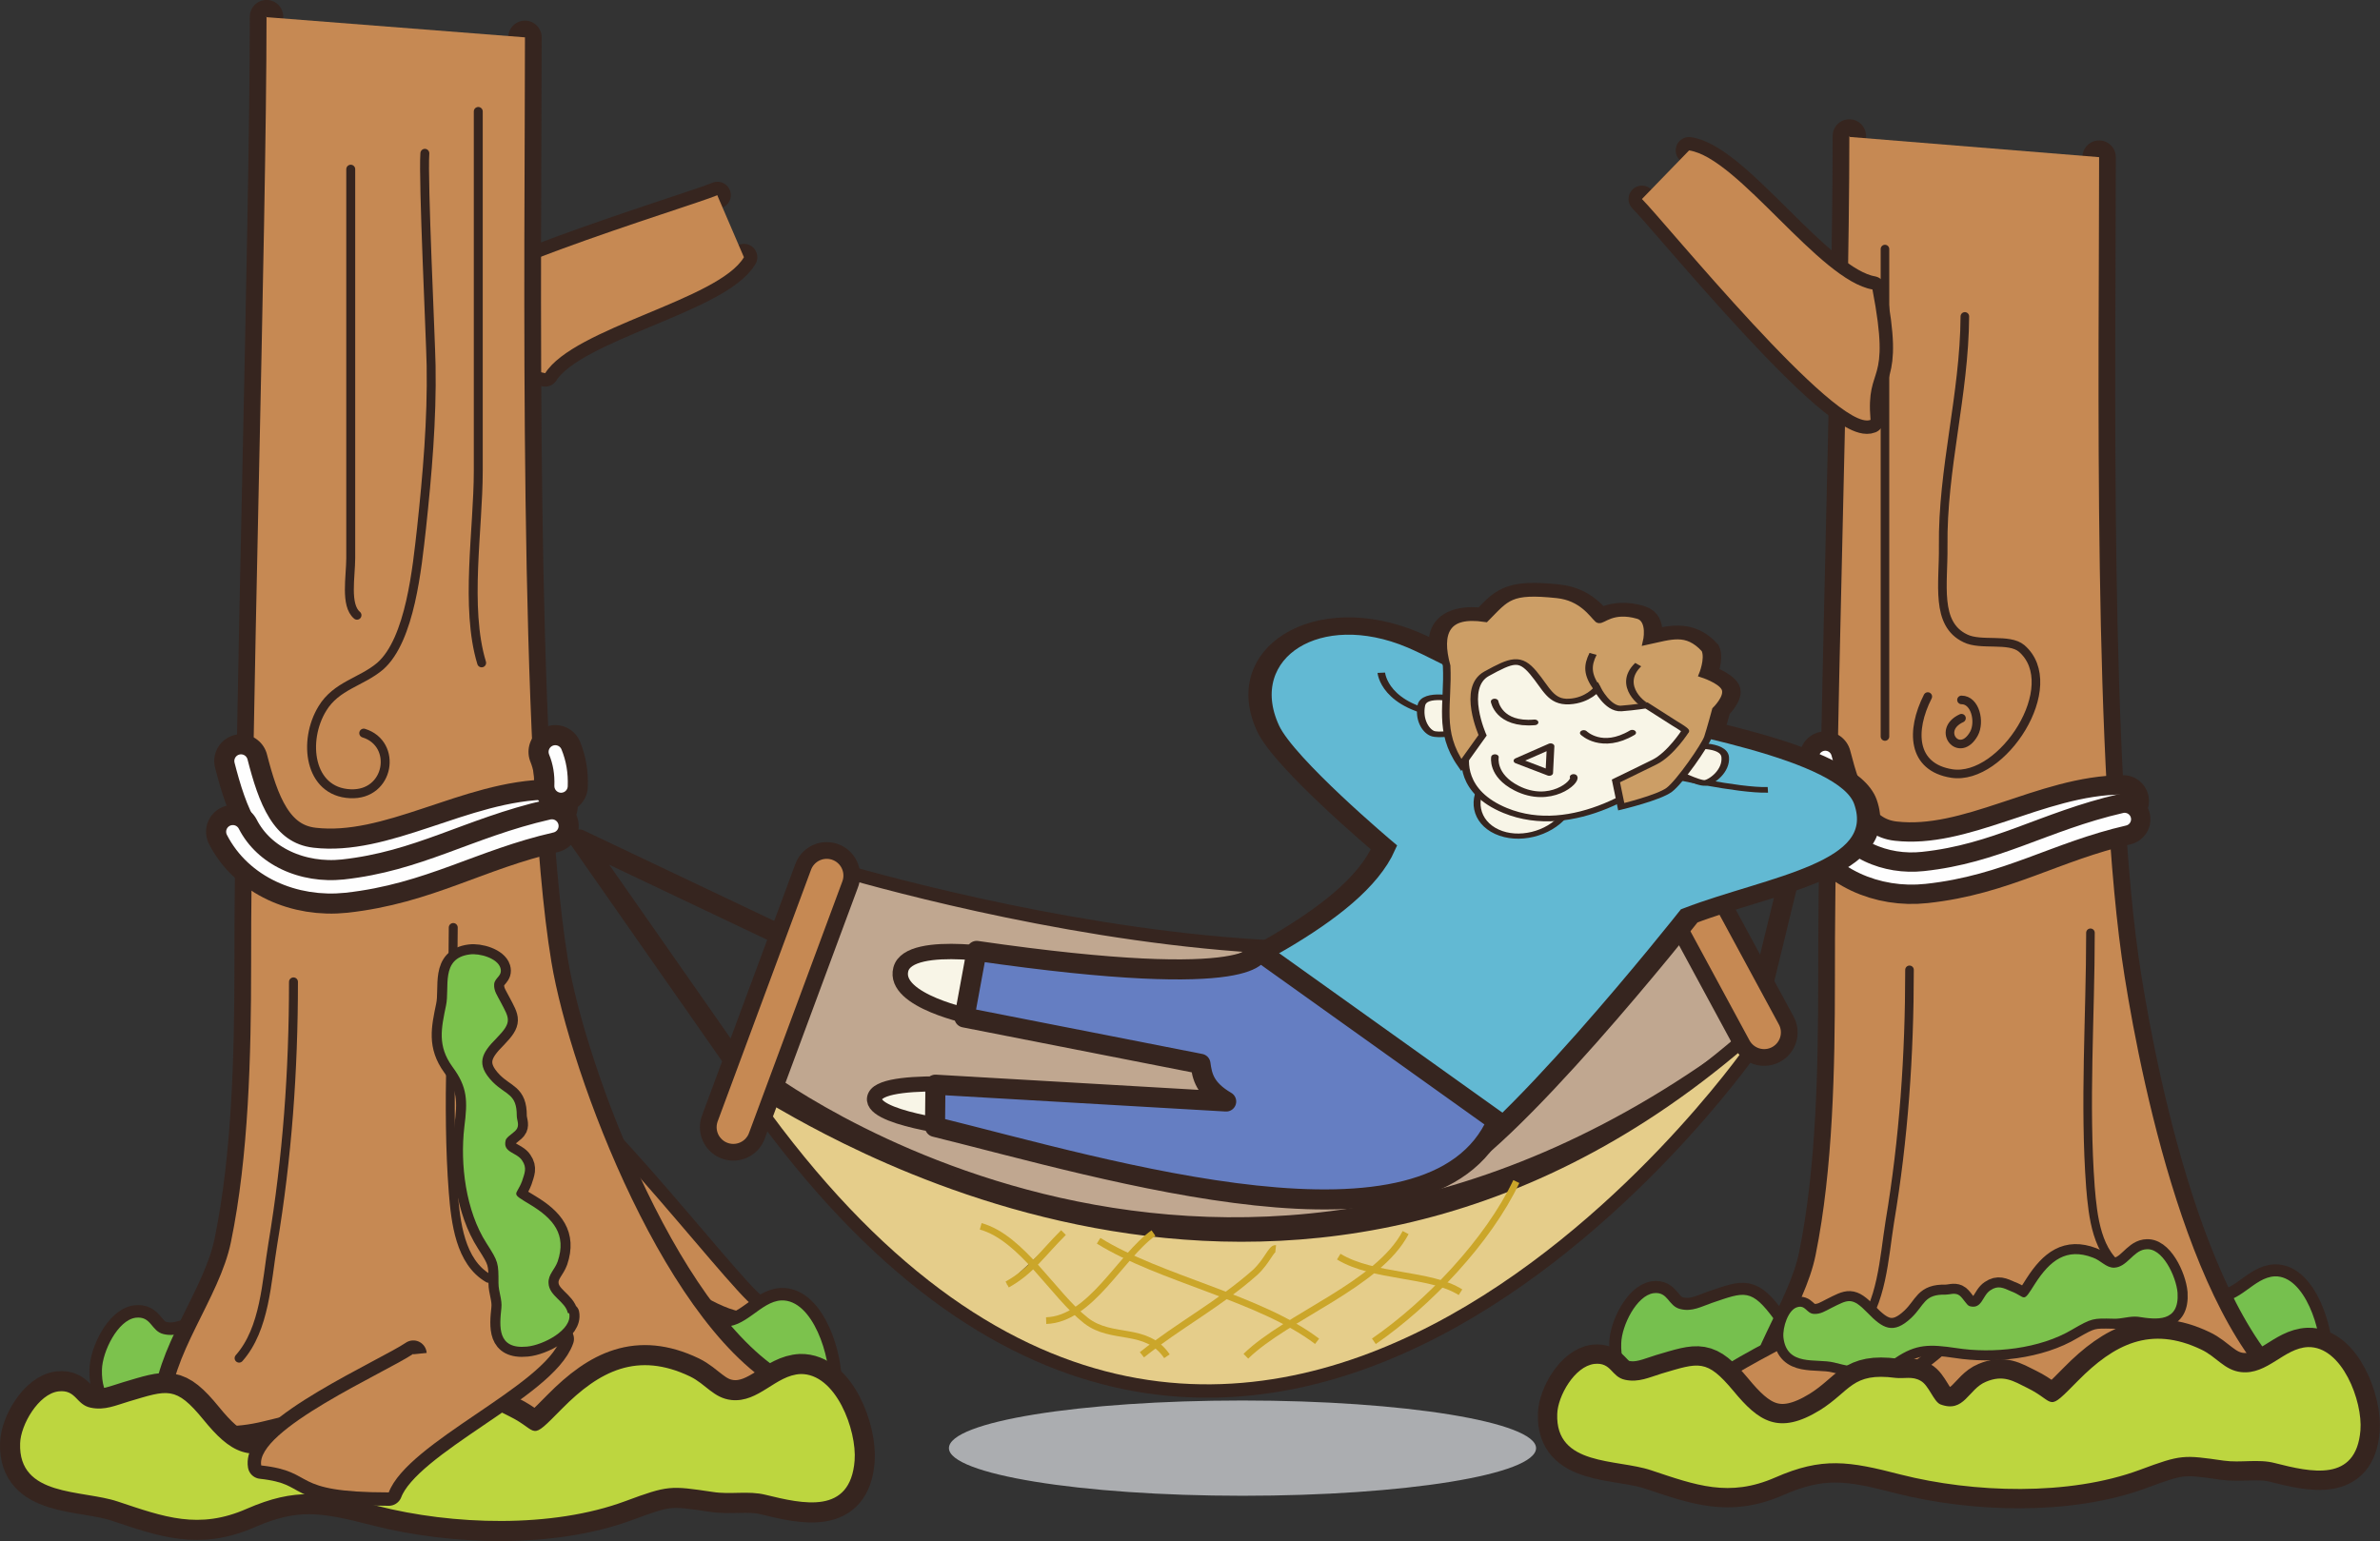 <?xml version="1.0" encoding="UTF-8" standalone="no"?>
<svg
   xmlns:dc="http://purl.org/dc/elements/1.1/"
   xmlns:cc="http://creativecommons.org/ns#"
   xmlns:rdf="http://www.w3.org/1999/02/22-rdf-syntax-ns#"
   xmlns:svg="http://www.w3.org/2000/svg"
   xmlns="http://www.w3.org/2000/svg"
   xmlns:sodipodi="http://sodipodi.sourceforge.net/DTD/sodipodi-0.dtd"
   xmlns:inkscape="http://www.inkscape.org/namespaces/inkscape"
   version="1.1"
   x="0"
   y="0"
   width="356.064"
   height="230.636"
   viewBox="0, 0, 356.064, 230.636"
   id="svg15167"
   inkscape:version="0.91 r13725"
   sodipodi:docname="hammock-withguyinit.svg">
  <rect x="0" y="0" width="356.064" height="230.636" fill="#333333" stroke="none"/>
  <defs
     id="defs15265">
    <clipPath
       id="clipPath4318-5"
       clipPathUnits="userSpaceOnUse">
      <circle
         r="462"
         cy="1426"
         cx="810"
         id="circle4320-3"
         style="fill:#ffffff;fill-opacity:1;stroke:#000000;stroke-width:8;stroke-linecap:butt;stroke-linejoin:miter;stroke-miterlimit:4;stroke-dasharray:none;stroke-dashoffset:0;stroke-opacity:1" />
    </clipPath>
    <clipPath
       id="clipPath4531-2"
       clipPathUnits="userSpaceOnUse">
      <circle
         style="opacity:1;fill:#ffffff;fill-opacity:1;stroke:#000000;stroke-width:8;stroke-linecap:butt;stroke-linejoin:miter;stroke-miterlimit:4;stroke-dasharray:none;stroke-dashoffset:0;stroke-opacity:1"
         id="circle4533-9"
         cx="2928.07"
         cy="1339.759"
         r="462" />
    </clipPath>
    <clipPath
       id="clipPath4482-5"
       clipPathUnits="userSpaceOnUse">
      <circle
         style="opacity:1;fill:#ffffff;fill-opacity:1;stroke:#000000;stroke-width:8;stroke-linecap:butt;stroke-linejoin:miter;stroke-miterlimit:4;stroke-dasharray:none;stroke-dashoffset:0;stroke-opacity:1"
         id="circle4484-6"
         cx="1901.935"
         cy="998.58"
         r="462" />
    </clipPath>
    <clipPath
       clipPathUnits="userSpaceOnUse"
       id="clipPath4318-5-4">
      <circle
         style="fill:#ffffff;fill-opacity:1;stroke:#000000;stroke-width:8;stroke-linecap:butt;stroke-linejoin:miter;stroke-miterlimit:4;stroke-dasharray:none;stroke-dashoffset:0;stroke-opacity:1"
         id="circle4320-3-7"
         cx="810"
         cy="1426"
         r="462" />
    </clipPath>
    <clipPath
       clipPathUnits="userSpaceOnUse"
       id="clipPath4531-2-5">
      <circle
         r="462"
         cy="1339.759"
         cx="2928.07"
         id="circle4533-9-7"
         style="opacity:1;fill:#ffffff;fill-opacity:1;stroke:#000000;stroke-width:8;stroke-linecap:butt;stroke-linejoin:miter;stroke-miterlimit:4;stroke-dasharray:none;stroke-dashoffset:0;stroke-opacity:1" />
    </clipPath>
    <clipPath
       clipPathUnits="userSpaceOnUse"
       id="clipPath4482-5-3">
      <circle
         r="462"
         cy="998.58"
         cx="1901.935"
         id="circle4484-6-2"
         style="opacity:1;fill:#ffffff;fill-opacity:1;stroke:#000000;stroke-width:8;stroke-linecap:butt;stroke-linejoin:miter;stroke-miterlimit:4;stroke-dasharray:none;stroke-dashoffset:0;stroke-opacity:1" />
    </clipPath>
    <clipPath
       clipPathUnits="userSpaceOnUse"
       id="clipPath4318-5-3">
      <circle
         style="fill:#ffffff;fill-opacity:1;stroke:#000000;stroke-width:8;stroke-linecap:butt;stroke-linejoin:miter;stroke-miterlimit:4;stroke-dasharray:none;stroke-dashoffset:0;stroke-opacity:1"
         id="circle4320-3-6"
         cx="810"
         cy="1426"
         r="462" />
    </clipPath>
    <clipPath
       clipPathUnits="userSpaceOnUse"
       id="clipPath4531-2-6">
      <circle
         r="462"
         cy="1339.759"
         cx="2928.07"
         id="circle4533-9-73"
         style="opacity:1;fill:#ffffff;fill-opacity:1;stroke:#000000;stroke-width:8;stroke-linecap:butt;stroke-linejoin:miter;stroke-miterlimit:4;stroke-dasharray:none;stroke-dashoffset:0;stroke-opacity:1" />
    </clipPath>
    <clipPath
       clipPathUnits="userSpaceOnUse"
       id="clipPath4482-5-0">
      <circle
         r="462"
         cy="998.58"
         cx="1901.935"
         id="circle4484-6-9"
         style="opacity:1;fill:#ffffff;fill-opacity:1;stroke:#000000;stroke-width:8;stroke-linecap:butt;stroke-linejoin:miter;stroke-miterlimit:4;stroke-dasharray:none;stroke-dashoffset:0;stroke-opacity:1" />
    </clipPath>
  </defs>
  <sodipodi:namedview
     pagecolor="#ffffff"
     bordercolor="#666666"
     borderopacity="1"
     objecttolerance="10"
     gridtolerance="10"
     guidetolerance="10"
     inkscape:pageopacity="0"
     inkscape:pageshadow="2"
     inkscape:window-width="1916"
     inkscape:window-height="1035"
     id="namedview15263"
     showgrid="false"
     inkscape:zoom="0.76757851"
     inkscape:cx="290.54733"
     inkscape:cy="108.74532"
     inkscape:window-x="4"
     inkscape:window-y="1"
     inkscape:window-maximized="1"
     inkscape:current-layer="g16978" />
  <g
     id="g16844"
     transform="matrix(0.546,0,0,0.407,405.328,119.357)">
    <g
       transform="translate(-688.638,-348.327)"
       id="layer1">
      <g
         id="g4371"
         transform="matrix(0.258,0,0,0.258,-130.184,130.645)"
         clip-path="url(#clipPath4482-5-0)">
        <g
           transform="translate(32.41,-32.41)"
           id="g16006" />
      </g>
    </g>
  </g>
  <g
     id="g16978">
    <g
       id="g17089">
      <g
         id="ƒŒƒCƒ_x201e__x0081__x005b__x0020_1">
        <g
           id="_156391000">
          <path
             d="M107.336,29.204 C102.872,31.076 63.777,42.668 63.633,48.068 C71.769,50.732 66.657,52.748 81.561,55.844 C85.881,49.004 107.48,44.9 111.296,38.492"
             fill-opacity="0"
             stroke="#36251F"
             stroke-width="4.007"
             stroke-linecap="round"
             stroke-linejoin="round"
             id="path838" />
          <path
             d="M107.336,29.204 C102.872,31.076 63.777,42.668 63.633,48.068 C71.769,50.732 66.657,52.748 81.561,55.844 C85.881,49.004 107.48,44.9 111.296,38.492 L107.336,29.276 z"
             fill="#C68953"
             id="path840" />
        </g>
        <g
           id="path843">
          <path
             d="M262.132,155.131 C183.654,214.891 113.528,160.459 113.528,160.459 L122.888,129.355 C122.888,129.355 220.805,159.883 246.364,125.755 L262.132,155.203 z"
             fill="#C0A790"
             id="path15174" />
          <path
             d="M262.132,155.131 C183.654,214.891 113.528,160.459 113.528,160.459 L122.888,129.355 C122.888,129.355 220.805,159.883 246.364,125.755 L262.132,155.203 z"
             fill-opacity="0"
             stroke="#36251F"
             stroke-width="2"
             stroke-linejoin="round"
             id="path15176" />
        </g>
        <g
           id="_156391840">
          <path
             d="M261.124,156.643 C261.124,156.643 185.454,265.002 113.6,164.275 C119.504,167.227 192.078,215.755 261.124,156.643"
             fill-opacity="0"
             stroke="#36251F"
             stroke-width="4"
             stroke-linecap="round"
             stroke-linejoin="round"
             id="path845" />
          <path
             d="M261.124,156.643 C261.124,156.643 185.454,265.002 113.6,164.275 C119.504,167.227 192.078,215.755 261.124,156.643 z"
             fill="#E5CD8A"
             id="path847" />
        </g>
        <g
           id="_156391768">
          <path
             d="M112.736,195.451 C108.776,192.643 83.001,158.587 78.465,161.395 C80.625,169.675 76.089,166.507 81.561,180.691 C89.696,180.619 104.744,196.675 112.232,196.387"
             fill-opacity="0"
             stroke="#36251F"
             stroke-width="4.007"
             stroke-linecap="round"
             stroke-linejoin="round"
             id="path850" />
          <path
             d="M112.736,195.451 C108.776,192.643 83.001,158.587 78.465,161.395 C80.625,169.675 76.089,166.507 81.561,180.691 C89.696,180.619 104.744,196.675 112.232,196.387 L112.736,195.523 z"
             fill="#C68953"
             id="path852" />
        </g>
        <g
           id="_156392392">
          <path
             d="M116.912,194.587 C121.592,194.443 124.327,203.011 124.04,207.547 C123.464,215.683 117.272,214.027 112.448,212.659 C110.216,212.011 107.84,212.659 105.536,212.227 C100.064,211.291 99.776,211.219 94.16,213.595 C84.513,217.699 71.553,217.195 61.761,214.315 C54.705,212.227 51.105,211.579 44.77,214.747 C38.506,217.915 33.97,215.971 27.994,213.667 C23.386,211.867 15.034,213.019 15.25,204.955 C15.322,202.219 17.626,197.539 20.29,197.179 C22.666,196.891 22.594,199.195 24.466,199.627 C26.266,200.059 27.706,199.267 29.434,198.691 C34.474,196.963 35.482,196.315 39.154,201.427 C42.538,206.179 45.274,208.411 50.889,204.451 C55.065,201.427 55.137,198.547 61.113,199.411 C62.265,199.555 63.345,199.123 64.497,199.843 C65.649,200.563 66.297,203.083 67.161,203.443 C70.401,204.883 70.977,201.067 73.353,199.915 C75.729,198.835 76.953,199.771 78.969,200.923 C82.929,203.155 81.417,204.883 85.809,199.771 C90.704,194.083 95.6,191.203 102.512,194.947 C104.6,196.099 105.608,198.187 107.912,198.475 C111.512,198.907 113.744,194.731 116.912,194.587"
             fill-opacity="0"
             stroke="#36251F"
             stroke-width="3.739"
             stroke-linecap="round"
             stroke-linejoin="round"
             id="path855" />
          <path
             d="M116.912,194.587 C121.592,194.443 124.327,203.011 124.04,207.547 C123.464,215.683 117.272,214.027 112.448,212.659 C110.216,212.011 107.84,212.659 105.536,212.227 C100.064,211.291 99.776,211.219 94.16,213.595 C84.513,217.699 71.553,217.195 61.761,214.315 C54.705,212.227 51.105,211.579 44.77,214.747 C38.506,217.915 33.97,215.971 27.994,213.667 C23.386,211.867 15.034,213.019 15.25,204.955 C15.322,202.219 17.626,197.539 20.29,197.179 C22.666,196.891 22.594,199.195 24.466,199.627 C26.266,200.059 27.706,199.267 29.434,198.691 C34.474,196.963 35.482,196.315 39.154,201.427 C42.538,206.179 45.274,208.411 50.889,204.451 C55.065,201.427 55.137,198.547 61.113,199.411 C62.265,199.555 63.345,199.123 64.497,199.843 C65.649,200.563 66.297,203.083 67.161,203.443 C70.401,204.883 70.977,201.067 73.353,199.915 C75.729,198.835 76.953,199.771 78.969,200.923 C82.929,203.155 81.417,204.883 85.809,199.771 C90.704,194.083 95.6,191.203 102.512,194.947 C104.6,196.099 105.608,198.187 107.912,198.475 C111.512,198.907 113.744,194.731 116.912,194.587 z"
             fill="#7CC24D"
             id="path857" />
        </g>
        <g
           id="_156392200">
          <path
             d="M340.322,190.987 C344.786,190.843 347.45,199.123 347.162,203.443 C346.658,211.291 340.682,209.707 336.002,208.339 C333.842,207.691 331.61,208.339 329.378,207.979 C324.122,207.115 323.834,207.043 318.434,209.347 C309.147,213.307 296.691,212.803 287.259,210.067 C280.491,208.051 277.035,207.403 270.916,210.499 C264.868,213.523 260.548,211.651 254.788,209.419 C250.324,207.691 242.26,208.843 242.548,200.995 C242.62,198.331 244.852,193.867 247.372,193.507 C249.604,193.219 249.532,195.451 251.404,195.883 C253.132,196.315 254.5,195.523 256.156,194.947 C261.052,193.291 261.988,192.715 265.516,197.539 C268.828,202.075 271.42,204.235 276.747,200.419 C280.779,197.539 280.851,194.731 286.611,195.595 C287.763,195.739 288.771,195.307 289.851,196.027 C290.931,196.675 291.579,199.123 292.443,199.555 C295.539,200.923 296.115,197.251 298.419,196.171 C300.651,195.091 301.875,196.027 303.819,197.107 C307.635,199.267 306.195,200.923 310.371,196.027 C315.05,190.555 319.802,187.747 326.426,191.347 C328.442,192.427 329.378,194.443 331.61,194.731 C335.066,195.163 337.154,191.131 340.322,190.987"
             fill-opacity="0"
             stroke="#36251F"
             stroke-width="3.598"
             stroke-linecap="round"
             stroke-linejoin="round"
             id="path860" />
          <path
             d="M340.322,190.987 C344.786,190.843 347.45,199.123 347.162,203.443 C346.658,211.291 340.682,209.707 336.002,208.339 C333.842,207.691 331.61,208.339 329.378,207.979 C324.122,207.115 323.834,207.043 318.434,209.347 C309.147,213.307 296.691,212.803 287.259,210.067 C280.491,208.051 277.035,207.403 270.916,210.499 C264.868,213.523 260.548,211.651 254.788,209.419 C250.324,207.691 242.26,208.843 242.548,200.995 C242.62,198.331 244.852,193.867 247.372,193.507 C249.604,193.219 249.532,195.451 251.404,195.883 C253.132,196.315 254.5,195.523 256.156,194.947 C261.052,193.291 261.988,192.715 265.516,197.539 C268.828,202.075 271.42,204.235 276.747,200.419 C280.779,197.539 280.851,194.731 286.611,195.595 C287.763,195.739 288.771,195.307 289.851,196.027 C290.931,196.675 291.579,199.123 292.443,199.555 C295.539,200.923 296.115,197.251 298.419,196.171 C300.651,195.091 301.875,196.027 303.819,197.107 C307.635,199.267 306.195,200.923 310.371,196.027 C315.05,190.555 319.802,187.747 326.426,191.347 C328.442,192.427 329.378,194.443 331.61,194.731 C335.066,195.163 337.154,191.131 340.322,190.987 z"
             fill="#76C04E"
             id="path862" />
        </g>
        <g
           id="_156392608">
          <path
             d="M39.874,2.492 C39.874,34.388 37.498,112.724 37.57,144.547 C37.57,157.795 37.21,172.987 34.546,185.875 C32.818,194.299 25.33,202.939 25.402,211.147 C25.402,211.147 30.37,214.963 39.514,212.659 C48.658,210.355 60.033,208.123 63.057,209.635 C66.081,211.147 80.625,213.307 80.625,213.307 C80.625,213.307 93.512,210.139 97.328,207.115 C101.144,204.091 117.848,208.555 117.848,208.555 C99.992,199.915 85.305,160.891 82.497,143.971 C77.457,113.731 78.537,36.188 78.537,5.588"
             fill-opacity="0"
             stroke="#36251F"
             stroke-width="5"
             stroke-linecap="round"
             stroke-linejoin="round"
             id="path865" />
          <path
             d="M39.874,2.492 C39.874,34.388 37.498,112.724 37.57,144.547 C37.57,157.795 37.21,172.987 34.546,185.875 C32.818,194.299 25.33,202.939 25.402,211.147 C25.402,211.147 30.37,214.963 39.514,212.659 C48.658,210.355 60.033,208.123 63.057,209.635 C66.081,211.147 80.625,213.307 80.625,213.307 C80.625,213.307 93.512,210.139 97.328,207.115 C101.144,204.091 117.848,208.555 117.848,208.555 C99.992,199.915 85.305,160.891 82.497,143.971 C77.457,113.731 78.537,36.188 78.537,5.588 L39.802,2.564 z"
             fill="#C68953"
             id="path867" />
        </g>
        <g
           id="_156393256">
          <path
             d="M119.72,205.603 C125.047,205.459 128.215,214.027 127.855,218.563 C127.207,226.699 120.152,225.043 114.536,223.675 C111.944,223.027 109.28,223.675 106.616,223.243 C100.28,222.307 99.992,222.235 93.584,224.611 C82.569,228.715 67.665,228.211 56.433,225.331 C48.37,223.243 44.194,222.595 36.922,225.763 C29.722,228.931 24.538,226.987 17.626,224.683 C12.298,222.883 2.723,224.035 3.011,215.971 C3.083,213.235 5.747,208.555 8.771,208.195 C11.434,207.907 11.362,210.211 13.594,210.643 C15.682,211.075 17.338,210.283 19.282,209.707 C25.114,207.979 26.266,207.331 30.442,212.443 C34.33,217.195 37.498,219.427 43.906,215.467 C48.73,212.443 48.802,209.563 55.641,210.427 C57.009,210.571 58.233,210.139 59.529,210.859 C60.825,211.579 61.545,214.099 62.625,214.459 C66.369,215.899 67.017,212.083 69.753,210.931 C72.417,209.851 73.929,210.787 76.233,211.939 C80.769,214.171 79.041,215.899 84.081,210.787 C89.696,205.099 95.384,202.219 103.232,205.963 C105.608,207.115 106.76,209.203 109.424,209.491 C113.528,209.923 116.048,205.747 119.792,205.603"
             fill-opacity="0"
             stroke="#36251F"
             stroke-width="6.011"
             stroke-linecap="round"
             stroke-linejoin="round"
             id="path870" />
          <path
             d="M119.72,205.603 C125.047,205.459 128.215,214.027 127.855,218.563 C127.207,226.699 120.152,225.043 114.536,223.675 C111.944,223.027 109.28,223.675 106.616,223.243 C100.28,222.307 99.992,222.235 93.584,224.611 C82.569,228.715 67.665,228.211 56.433,225.331 C48.37,223.243 44.194,222.595 36.922,225.763 C29.722,228.931 24.538,226.987 17.626,224.683 C12.298,222.883 2.723,224.035 3.011,215.971 C3.083,213.235 5.747,208.555 8.771,208.195 C11.434,207.907 11.362,210.211 13.594,210.643 C15.682,211.075 17.338,210.283 19.282,209.707 C25.114,207.979 26.266,207.331 30.442,212.443 C34.33,217.195 37.498,219.427 43.906,215.467 C48.73,212.443 48.802,209.563 55.641,210.427 C57.009,210.571 58.233,210.139 59.529,210.859 C60.825,211.579 61.545,214.099 62.625,214.459 C66.369,215.899 67.017,212.083 69.753,210.931 C72.417,209.851 73.929,210.787 76.233,211.939 C80.769,214.171 79.041,215.899 84.081,210.787 C89.696,205.099 95.384,202.219 103.232,205.963 C105.608,207.115 106.76,209.203 109.424,209.491 C113.528,209.923 116.048,205.747 119.792,205.603 z"
             fill="#BDD63F"
             id="path872" />
        </g>
        <g
           id="_156392800">
          <path
             d="M36.058,113.875 C37.714,120.283 39.946,127.051 46.786,127.843 C58.665,129.211 70.473,120.643 82.425,120.643"
             fill-opacity="0"
             stroke="#36251F"
             stroke-width="8.014"
             stroke-linecap="round"
             stroke-linejoin="round"
             id="path875" />
          <path
             d="M36.058,113.875 C37.714,120.283 39.946,127.051 46.786,127.843 C58.665,129.211 70.473,120.643 82.425,120.643"
             fill-opacity="0"
             stroke="#FEFEFE"
             stroke-width="2.003"
             stroke-linecap="round"
             stroke-linejoin="round"
             id="path877" />
        </g>
        <g
           id="_156392920">
          <path
             d="M82.569,123.595 C70.905,126.259 63.417,131.299 51.537,132.595 C44.698,133.315 37.858,130.363 34.834,124.459"
             fill-opacity="0"
             stroke="#36251F"
             stroke-width="8.014"
             stroke-linecap="round"
             stroke-linejoin="round"
             id="path880" />
          <path
             d="M82.569,123.595 C70.905,126.259 63.417,131.299 51.537,132.595 C44.698,133.315 37.858,130.363 34.834,124.459"
             fill-opacity="0"
             stroke="#FEFEFE"
             stroke-width="2.003"
             stroke-linecap="round"
             stroke-linejoin="round"
             id="path882" />
        </g>
        <g
           id="_156393496">
          <path
             d="M276.675,20.348 C276.675,52.028 274.444,115.099 274.516,146.635 C274.516,159.811 274.228,174.931 271.636,187.747 C269.98,196.099 262.708,204.739 262.852,212.875 C262.852,212.875 269.62,213.019 278.331,210.715 C287.115,208.483 296.187,209.851 299.067,211.363 C302.019,212.875 320.594,208.339 320.594,208.339 C320.594,208.339 322.466,214.243 326.138,211.219 C329.81,208.195 345.866,211.723 345.866,211.723 C328.73,203.155 320.522,162.907 317.858,146.131 C313.034,116.035 314.042,53.9 314.042,23.516"
             fill-opacity="0"
             stroke="#36251F"
             stroke-width="5"
             stroke-linecap="round"
             stroke-linejoin="round"
             id="path885" />
          <path
             d="M276.675,20.348 C276.675,52.028 274.444,115.099 274.516,146.635 C274.516,159.811 274.228,174.931 271.636,187.747 C269.98,196.099 262.708,204.739 262.852,212.875 C262.852,212.875 269.62,213.019 278.331,210.715 C287.115,208.483 296.187,209.851 299.067,211.363 C302.019,212.875 320.594,208.339 320.594,208.339 C320.594,208.339 322.466,214.243 326.138,211.219 C329.81,208.195 345.866,211.723 345.866,211.723 C328.73,203.155 320.522,162.907 317.858,146.131 C313.034,116.035 314.042,53.9 314.042,23.516 L276.747,20.492 z"
             fill="#C68953"
             id="path887" />
        </g>
        <g
           id="_156393832">
          <path
             fill-opacity="0"
             stroke="#36251F"
             stroke-width="7.712"
             stroke-linecap="round"
             stroke-linejoin="round"
             d="M273.076,113.299 C274.659,119.419 276.819,126.043 283.371,126.763 C294.819,128.059 306.123,119.851 317.642,119.851"
             id="path890" />
          <path
             d="M273.076,113.299 C274.659,119.419 276.819,126.043 283.371,126.763 C294.819,128.059 306.123,119.851 317.642,119.851"
             fill-opacity="0"
             stroke="#FEFEFE"
             stroke-width="1.928"
             stroke-linecap="round"
             stroke-linejoin="round"
             id="path892" />
        </g>
        <g
           id="_156393808">
          <path
             d="M271.924,123.523 C274.876,129.139 281.427,132.019 287.979,131.299 C299.427,130.075 306.627,125.179 317.858,122.587"
             fill-opacity="0"
             stroke="#36251F"
             stroke-width="7.712"
             stroke-linecap="round"
             stroke-linejoin="round"
             id="path895" />
          <path
             d="M271.924,123.523 C274.876,129.139 281.427,132.019 287.979,131.299 C299.427,130.075 306.627,125.179 317.858,122.587"
             fill-opacity="0"
             stroke="#FEFEFE"
             stroke-width="1.928"
             stroke-linecap="round"
             stroke-linejoin="round"
             id="path897" />
        </g>
        <g
           id="_156394216">
          <path
             d="M83.937,117.619 C84.009,115.747 83.721,114.091 83.073,112.508"
             fill-opacity="0"
             stroke="#36251F"
             stroke-width="8.014"
             stroke-linecap="round"
             stroke-linejoin="round"
             id="path900" />
          <path
             d="M83.937,117.619 C84.009,115.747 83.721,114.091 83.073,112.508"
             fill-opacity="0"
             stroke="#FEFEFE"
             stroke-width="2.003"
             stroke-linecap="round"
             stroke-linejoin="round"
             id="path902" />
        </g>
        <g
           id="_156394288">
          <path
             d="M61.833,202.579 C57.801,205.315 38.146,213.955 39.082,219.283 C47.578,220.219 42.97,223.315 58.161,223.315 C61.041,215.755 81.417,207.403 83.865,200.347"
             fill-opacity="0"
             stroke="#36251F"
             stroke-width="4.007"
             stroke-linecap="round"
             stroke-linejoin="round"
             id="path905" />
          <path
             d="M61.833,202.579 C57.801,205.315 38.146,213.955 39.082,219.283 C47.578,220.219 42.97,223.315 58.161,223.315 C61.041,215.755 81.417,207.403 83.865,200.347 L61.833,202.651 z"
             fill="#C68953"
             id="path907" />
        </g>
        <g
           id="_156394432">
          <path
             d="M272.14,198.691 C268.252,201.283 249.316,209.635 250.252,214.747 C258.46,215.683 253.996,218.635 268.612,218.635 C271.348,211.363 290.931,203.371 293.307,196.531"
             fill-opacity="0"
             stroke="#36251F"
             stroke-width="3.856"
             stroke-linecap="round"
             stroke-linejoin="round"
             id="path910" />
          <path
             d="M272.14,198.691 C268.252,201.283 249.316,209.635 250.252,214.747 C258.46,215.683 253.996,218.635 268.612,218.635 C271.348,211.363 290.931,203.371 293.307,196.531 L272.068,198.691 z"
             fill="#C68953"
             id="path912" />
        </g>
        <path
           d="M43.906,146.923 C43.906,160.315 42.97,173.203 40.81,186.163 C39.874,191.779 39.658,198.835 35.77,203.227"
           fill-opacity="0"
           stroke="#36251F"
           stroke-width="1.336"
           stroke-linecap="round"
           stroke-linejoin="round"
           id="path915" />
        <path
           d="M285.675,145.123 C285.675,158.011 284.811,170.395 282.723,182.851 C281.859,188.251 281.571,195.091 277.899,199.267"
           fill-opacity="0"
           stroke="#36251F"
           stroke-width="1.285"
           stroke-linecap="round"
           stroke-linejoin="round"
           id="path917" />
        <path
           d="M67.809,138.787 C67.809,151.891 66.801,165.355 67.809,178.387 C68.169,182.851 68.817,188.827 73.065,191.275"
           fill-opacity="0"
           stroke="#36251F"
           stroke-width="1.336"
           stroke-linecap="round"
           stroke-linejoin="round"
           id="path919" />
        <path
           d="M312.746,139.579 C312.746,152.179 311.811,165.139 312.746,177.667 C313.107,181.987 313.682,187.747 317.786,190.051"
           fill-opacity="0"
           stroke="#36251F"
           stroke-width="1.285"
           stroke-linecap="round"
           stroke-linejoin="round"
           id="path921" />
        <path
           d="M72.057,99.188 C69.537,90.908 71.553,79.172 71.553,70.46 C71.553,63.692 71.553,56.852 71.553,50.084 C71.553,45.62 71.553,21.14 71.553,16.676"
           fill-opacity="0"
           stroke="#36251F"
           stroke-width="1.336"
           stroke-linecap="round"
           stroke-linejoin="round"
           id="path923" />
        <path
           d="M54.417,109.7 C59.529,111.284 58.305,119.059 52.401,118.771 C46.21,118.483 45.274,110.852 48.226,106.028 C50.313,102.572 54.057,102.068 56.865,99.692 C61.401,95.732 62.409,84.788 63.057,79.1 C63.921,71.036 64.641,62.756 64.497,54.692 C64.425,50.66 63.273,26.972 63.561,22.94"
           fill-opacity="0"
           stroke="#36251F"
           stroke-width="1.336"
           stroke-linecap="round"
           stroke-linejoin="round"
           id="path925" />
        <path
           d="M52.473,25.316 C52.473,38.06 52.473,70.748 52.473,83.492 C52.473,86.3 51.609,90.548 53.409,92.06"
           fill-opacity="0"
           stroke="#36251F"
           stroke-width="1.336"
           stroke-linecap="round"
           stroke-linejoin="round"
           id="path927" />
        <path
           d="M288.411,104.228 C285.819,109.34 286.035,114.811 292.011,115.747 C299.571,116.899 308.859,102.572 302.451,97.028 C300.579,95.444 296.331,96.668 294.027,95.516 C289.491,93.356 290.787,87.38 290.715,81.764 C290.571,70.172 293.883,59.084 293.955,47.348"
           fill-opacity="0"
           stroke="#36251F"
           stroke-width="1.285"
           stroke-linecap="round"
           stroke-linejoin="round"
           id="path929" />
        <path
           d="M282.003,37.268 C282.003,59.948 282.003,87.596 282.003,110.204"
           fill-opacity="0"
           stroke="#36251F"
           stroke-width="1.285"
           stroke-linecap="round"
           stroke-linejoin="round"
           id="path931" />
        <path
           d="M293.451,104.732 C295.539,104.732 296.259,108.044 295.323,109.772 C293.163,113.66 289.563,109.268 293.451,107.468"
           fill-opacity="0"
           stroke="#36251F"
           stroke-width="1.285"
           stroke-linecap="round"
           stroke-linejoin="round"
           id="path933" />
        <g
           id="_156395752">
          <path
             d="M117.128,140.083 L86.672,125.611 L111.224,160.747"
             fill-opacity="0"
             stroke="#36251F"
             stroke-width="3"
             stroke-linecap="round"
             stroke-linejoin="round"
             id="polyline935" />
          <g
             id="g941">
            <path
               d="M109.712,168.667 L123.68,131.011"
               fill-opacity="0"
               stroke="#36251F"
               stroke-width="10"
               stroke-linecap="round"
               stroke-linejoin="round"
               id="line937" />
            <path
               d="M109.712,168.667 L123.68,131.011"
               fill-opacity="0"
               stroke="#C68953"
               stroke-width="5"
               stroke-linecap="round"
               stroke-linejoin="round"
               id="line939" />
          </g>
        </g>
        <g
           id="_156396400">
          <path
             d="M263.644,147.859 L270.484,119.779 L249.676,127.843"
             fill-opacity="0"
             stroke="#36251F"
             stroke-width="3"
             stroke-linecap="round"
             stroke-linejoin="round"
             id="polyline944" />
          <g
             id="g950">
            <path
               d="M263.932,154.483 L245.932,121.219"
               fill-opacity="0"
               stroke="#36251F"
               stroke-width="10"
               stroke-linecap="round"
               stroke-linejoin="round"
               id="line946" />
            <path
               d="M263.932,154.483 L245.932,121.219"
               fill-opacity="0"
               stroke="#C68953"
               stroke-width="5"
               stroke-linecap="round"
               stroke-linejoin="round"
               id="line948" />
          </g>
        </g>
        <g
           id="_156396688">
          <path
             d="M150.607,192.211 L159.031,184.435 C155.719,187.747 154.207,190.195 150.607,192.211 z"
             fill="#36251F"
             id="path953" />
          <path
             d="M159.103,184.435 C155.791,187.747 154.279,190.195 150.679,192.211"
             fill-opacity="0"
             stroke="#CBA62A"
             stroke-width="1"
             id="path955" />
          <path
             d="M156.511,197.611 C163.206,197.395 167.598,188.035 172.566,184.507"
             fill-opacity="0"
             stroke="#CBA62A"
             stroke-width="1"
             id="path957" />
          <path
             d="M170.838,202.723 C176.238,198.403 182.574,195.019 187.758,190.411 C189.558,188.755 190.206,186.739 190.854,186.811"
             fill-opacity="0"
             stroke="#CBA62A"
             stroke-width="1"
             id="path959" />
          <path
             d="M186.39,202.939 C192.51,196.963 206.189,192.283 210.293,184.435"
             fill-opacity="0"
             stroke="#CBA62A"
             stroke-width="1"
             id="path961" />
          <path
             d="M205.541,200.707 C213.677,195.091 222.605,185.731 226.853,176.803"
             fill-opacity="0"
             stroke="#CBA62A"
             stroke-width="1"
             id="path963" />
          <path
             d="M146.719,183.499 C152.911,185.227 157.591,193.795 162.486,197.611 C166.374,200.635 171.486,198.403 174.582,202.939"
             fill-opacity="0"
             stroke="#CBA62A"
             stroke-width="1"
             id="path965" />
          <path
             d="M164.358,185.659 C173.502,191.347 188.55,194.227 197.046,200.707"
             fill-opacity="0"
             stroke="#CBA62A"
             stroke-width="1"
             id="path967" />
          <path
             d="M200.285,188.035 C205.469,191.203 213.965,190.483 218.501,193.363"
             fill-opacity="0"
             stroke="#CBA62A"
             stroke-width="1"
             id="path969" />
        </g>
        <g
           id="_156397312">
          <path
             d="M245.644,29.78 C249.1,33.236 274.803,64.844 279.843,62.828 C279.123,54.26 283.011,58.22 280.131,43.316 C272.14,41.948 260.044,23.588 252.7,22.508"
             fill-opacity="0"
             stroke="#36251F"
             stroke-width="4.007"
             stroke-linecap="round"
             stroke-linejoin="round"
             id="path972" />
          <path
             d="M245.644,29.78 C249.1,33.236 274.803,64.844 279.843,62.828 C279.123,54.26 283.011,58.22 280.131,43.316 C272.14,41.948 260.044,23.588 252.7,22.508 L245.716,29.708 z"
             fill="#C68953"
             id="path974" />
        </g>
        <g
           id="_156398536">
          <path
             d="M85.161,196.531 C85.665,198.979 81.273,201.283 78.825,201.499 C74.361,201.931 74.721,198.475 75.009,195.739 C75.153,194.443 74.577,193.291 74.577,191.995 C74.577,188.971 74.577,188.827 72.777,186.019 C69.681,181.195 68.817,174.211 69.465,168.667 C69.969,164.707 69.969,162.691 67.665,159.595 C65.433,156.499 66.009,153.907 66.729,150.451 C67.305,147.787 65.865,143.395 70.257,142.819 C71.769,142.603 74.433,143.395 74.865,144.835 C75.225,146.059 74.001,146.275 73.929,147.283 C73.857,148.291 74.433,149.011 74.865,149.875 C76.233,152.467 76.665,152.899 74.289,155.347 C72.057,157.579 71.121,159.235 73.713,161.899 C75.729,163.915 77.313,163.627 77.313,166.939 C77.313,167.587 77.673,168.163 77.385,168.811 C77.097,169.459 75.801,170.035 75.657,170.611 C75.153,172.483 77.313,172.411 78.105,173.635 C78.897,174.787 78.465,175.579 78.105,176.731 C77.241,179.035 76.233,178.387 79.329,180.259 C82.785,182.347 84.801,184.723 83.433,188.755 C83.001,189.979 81.993,190.699 82.065,191.995 C82.137,193.939 84.585,194.731 84.945,196.459"
             fill-opacity="0"
             stroke="#36251F"
             stroke-width="3"
             stroke-linecap="round"
             stroke-linejoin="round"
             id="path977" />
          <path
             d="M85.161,196.531 C85.665,198.979 81.273,201.283 78.825,201.499 C74.361,201.931 74.721,198.475 75.009,195.739 C75.153,194.443 74.577,193.291 74.577,191.995 C74.577,188.971 74.577,188.827 72.777,186.019 C69.681,181.195 68.817,174.211 69.465,168.667 C69.969,164.707 69.969,162.691 67.665,159.595 C65.433,156.499 66.009,153.907 66.729,150.451 C67.305,147.787 65.865,143.395 70.257,142.819 C71.769,142.603 74.433,143.395 74.865,144.835 C75.225,146.059 74.001,146.275 73.929,147.283 C73.857,148.291 74.433,149.011 74.865,149.875 C76.233,152.467 76.665,152.899 74.289,155.347 C72.057,157.579 71.121,159.235 73.713,161.899 C75.729,163.915 77.313,163.627 77.313,166.939 C77.313,167.587 77.673,168.163 77.385,168.811 C77.097,169.459 75.801,170.035 75.657,170.611 C75.153,172.483 77.313,172.411 78.105,173.635 C78.897,174.787 78.465,175.579 78.105,176.731 C77.241,179.035 76.233,178.387 79.329,180.259 C82.785,182.347 84.801,184.723 83.433,188.755 C83.001,189.979 81.993,190.699 82.065,191.995 C82.137,193.939 84.585,194.731 84.945,196.459 z"
             fill="#7CC24D"
             id="path979" />
        </g>
        <g
           id="_156398416">
          <path
             d="M320.954,186.955 C323.474,186.523 325.562,190.987 325.778,193.435 C326.066,197.899 322.61,197.467 319.874,197.035 C318.578,196.891 317.426,197.395 316.13,197.323 C313.106,197.251 312.962,197.251 310.083,198.907 C305.187,201.859 298.131,202.579 292.659,201.715 C288.699,201.139 286.683,201.067 283.515,203.227 C280.347,205.387 277.827,204.739 274.371,203.875 C271.708,203.227 267.316,204.523 266.812,200.131 C266.668,198.619 267.532,195.955 268.9,195.595 C270.124,195.235 270.268,196.531 271.348,196.603 C272.356,196.675 273.076,196.171 273.94,195.739 C276.531,194.443 277.035,194.011 279.411,196.459 C281.643,198.763 283.227,199.771 285.963,197.179 C287.979,195.235 287.835,193.651 291.075,193.723 C291.723,193.723 292.299,193.435 292.947,193.723 C293.595,194.011 294.171,195.307 294.675,195.451 C296.547,195.955 296.547,193.867 297.771,193.075 C298.923,192.283 299.715,192.715 300.867,193.219 C303.171,194.083 302.523,195.163 304.467,192.067 C306.699,188.611 309.147,186.667 313.106,188.179 C314.33,188.611 315.05,189.691 316.274,189.691 C318.218,189.619 319.082,187.243 320.882,186.955"
             fill-opacity="0"
             stroke="#36251F"
             stroke-width="3"
             stroke-linecap="round"
             stroke-linejoin="round"
             id="path982" />
          <path
             d="M320.954,186.955 C323.474,186.523 325.562,190.987 325.778,193.435 C326.066,197.899 322.61,197.467 319.874,197.035 C318.578,196.891 317.426,197.395 316.13,197.323 C313.106,197.251 312.962,197.251 310.083,198.907 C305.187,201.859 298.131,202.579 292.659,201.715 C288.699,201.139 286.683,201.067 283.515,203.227 C280.347,205.387 277.827,204.739 274.371,203.875 C271.708,203.227 267.316,204.523 266.812,200.131 C266.668,198.619 267.532,195.955 268.9,195.595 C270.124,195.235 270.268,196.531 271.348,196.603 C272.356,196.675 273.076,196.171 273.94,195.739 C276.531,194.443 277.035,194.011 279.411,196.459 C281.643,198.763 283.227,199.771 285.963,197.179 C287.979,195.235 287.835,193.651 291.075,193.723 C291.723,193.723 292.299,193.435 292.947,193.723 C293.595,194.011 294.171,195.307 294.675,195.451 C296.547,195.955 296.547,193.867 297.771,193.075 C298.923,192.283 299.715,192.715 300.867,193.219 C303.171,194.083 302.523,195.163 304.467,192.067 C306.699,188.611 309.147,186.667 313.106,188.179 C314.33,188.611 315.05,189.691 316.274,189.691 C318.218,189.619 319.082,187.243 320.882,186.955 z"
             fill="#7CC24D"
             id="path984" />
        </g>
        <path
           d="M229.805,216.691 C229.805,220.651 210.149,223.819 185.886,223.819 C161.622,223.819 141.967,220.579 141.967,216.691 C141.967,212.731 161.622,209.563 185.886,209.563 C210.149,209.563 229.805,212.803 229.805,216.691 z"
           fill="#ABADB0"
           id="path987" />
        <g
           id="_156398176">
          <path
             d="M345.29,201.571 C350.402,201.427 353.497,209.707 353.137,214.027 C352.489,221.875 345.722,220.291 340.322,218.923 C337.874,218.275 335.21,218.923 332.69,218.563 C326.642,217.699 326.354,217.627 320.162,219.931 C309.507,223.891 295.179,223.387 284.379,220.651 C276.603,218.635 272.644,217.987 265.588,221.083 C258.676,224.107 253.708,222.235 247.012,220.003 C241.9,218.275 232.685,219.427 232.973,211.579 C233.045,208.915 235.565,204.451 238.516,204.091 C241.108,203.803 241.036,206.035 243.124,206.467 C245.14,206.899 246.724,206.107 248.596,205.531 C254.212,203.875 255.292,203.299 259.324,208.123 C263.068,212.659 266.092,214.819 272.284,211.003 C276.891,208.123 277.035,205.315 283.587,206.179 C284.883,206.323 286.107,205.891 287.331,206.611 C288.555,207.259 289.275,209.707 290.283,210.139 C293.883,211.507 294.459,207.835 297.123,206.755 C299.715,205.675 301.155,206.611 303.315,207.691 C307.707,209.851 306.051,211.507 310.875,206.611 C316.274,201.139 321.746,198.331 329.306,201.931 C331.61,203.011 332.762,205.027 335.282,205.315 C339.242,205.747 341.69,201.715 345.29,201.571"
             fill-opacity="0"
             stroke="#36251F"
             stroke-width="5.784"
             stroke-linecap="round"
             stroke-linejoin="round"
             id="path989" />
          <path
             d="M345.29,201.571 C350.402,201.427 353.497,209.707 353.137,214.027 C352.489,221.875 345.722,220.291 340.322,218.923 C337.874,218.275 335.21,218.923 332.69,218.563 C326.642,217.699 326.354,217.627 320.162,219.931 C309.507,223.891 295.179,223.387 284.379,220.651 C276.603,218.635 272.644,217.987 265.588,221.083 C258.676,224.107 253.708,222.235 247.012,220.003 C241.9,218.275 232.685,219.427 232.973,211.579 C233.045,208.915 235.565,204.451 238.516,204.091 C241.108,203.803 241.036,206.035 243.124,206.467 C245.14,206.899 246.724,206.107 248.596,205.531 C254.212,203.875 255.292,203.299 259.324,208.123 C263.068,212.659 266.092,214.819 272.284,211.003 C276.891,208.123 277.035,205.315 283.587,206.179 C284.883,206.323 286.107,205.891 287.331,206.611 C288.555,207.259 289.275,209.707 290.283,210.139 C293.883,211.507 294.459,207.835 297.123,206.755 C299.715,205.675 301.155,206.611 303.315,207.691 C307.707,209.851 306.051,211.507 310.875,206.611 C316.274,201.139 321.746,198.331 329.306,201.931 C331.61,203.011 332.762,205.027 335.282,205.315 C339.242,205.747 341.69,201.715 345.29,201.571 z"
             fill="#BDD63F"
             id="path991" />
        </g>
      </g>
      <path
         transform="matrix(0.141,0,0,0.105,-37.365,27.25)"
         inkscape:connector-curvature="0"
         id="path16954"
         d="m 1838.124,788.298 c 0,0 -22.627,-67.882 4.243,-87.681 26.87,-19.799 35.355,-24.042 49.498,-1.414 14.142,22.627 18.385,42.426 38.184,41.012 19.799,-1.414 29.698,-18.385 29.698,-18.385 0,0 11.314,29.698 25.456,28.284 14.142,-1.414 26.87,-4.243 26.87,-4.243 l 29.698,25.456 c 14.142,11.314 11.314,11.314 11.314,11.314 0,0 -15.556,32.527 -32.527,43.841 -16.971,11.314 -41.012,26.87 -41.012,26.87 l 5.657,36.77 c 0,0 39.598,-12.728 50.912,-24.042 11.314,-11.314 38.184,-63.64 41.012,-74.953 2.829,-11.314 8.485,-39.598 8.485,-39.598 0,0 14.142,-18.385 9.899,-29.698 -4.243,-11.314 -24.042,-19.799 -24.042,-19.799 0,0 7.071,-22.627 2.828,-35.355 -19.215,-28.218 -36.488,-18.725 -62.225,-11.314 0,0 5.767,-31.213 -8.485,-36.77 -28.509,-11.115 -39.771,8.928 -42.426,5.657 -5.979,-7.365 -16.91,-31.514 -43.841,-35.355 -51.036,-7.28 -54.411,4.162 -76.368,33.941 -42.501,-8.344 -50.535,19.72 -41.012,66.468 1.969,54.753 -9.421,93.25 15.556,141.421 z"
         style="fill:#cc9766;fill-opacity:1;fill-rule:evenodd;stroke:#36251f;stroke-width:31.261;stroke-linecap:butt;stroke-linejoin:miter;stroke-miterlimit:4;stroke-dasharray:none;stroke-opacity:1" />
      <path
         sodipodi:nodetypes="cscsccsscc"
         transform="matrix(0.141,0,0,0.105,-37.365,27.25)"
         style="fill:#62b9d3;fill-opacity:1;fill-rule:evenodd;stroke:#36251f;stroke-width:24.679;stroke-linecap:butt;stroke-linejoin:miter;stroke-miterlimit:4;stroke-dasharray:none;stroke-opacity:1"
         d="m 1958.333,744.457 c 82.092,26.777 266.674,65.342 285.95,138.66 25.636,97.506 -99.868,117.688 -186.955,162.568 0,0 -199.465,338.856 -271.59,375.626 -72.125,36.77 -311.492,-235.375 -311.492,-235.375 84.25,-58.096 226.246,-137.963 259.227,-237.831 0,0 -105.801,-119.576 -123.037,-169.706 -36.862,-107.215 52.387,-183.833 154.149,-125.865 35.721,20.348 142.836,98.995 142.836,98.995 z"
         id="path4348"
         inkscape:connector-curvature="0" />
      <path
         transform="matrix(0.141,0,0,0.105,-37.365,27.25)"
         style="fill:none;fill-rule:evenodd;stroke:#36251f;stroke-width:8;stroke-linecap:butt;stroke-linejoin:miter;stroke-miterlimit:4;stroke-dasharray:none;stroke-opacity:1"
         d="m 1730.644,699.202 c 0,0 2.828,49.497 69.296,60.811 66.468,11.314 234.759,84.853 234.759,84.853 0,0 74.953,22.627 106.066,21.213"
         id="path4354"
         inkscape:connector-curvature="0" />
      <ellipse
         transform="matrix(0.12,0.055,-0.074,0.089,-37.365,27.25)"
         ry="57.369"
         rx="48.516"
         cy="-240.889"
         cx="2064.37"
         id="path4207"
         style="opacity:1;fill:#f8f5e7;fill-opacity:1;stroke:#36251f;stroke-width:7.366;stroke-miterlimit:4;stroke-dasharray:none;stroke-opacity:1" />
      <path
         transform="matrix(0.141,0,0,0.105,-37.365,27.25)"
         style="fill:#f8f5e7;fill-opacity:1;fill-rule:evenodd;stroke:#36251f;stroke-width:8;stroke-linecap:butt;stroke-linejoin:miter;stroke-miterlimit:4;stroke-dasharray:none;stroke-opacity:1"
         d="m 1812.669,744.457 c -2.075,29.076 15.289,30.556 8.125,67.709 -1.96,10.165 -6.792,56.819 41.278,83.349 71.261,39.33 152.5,-32.001 181.114,-73.276 16.189,-23.353 46.628,-71.005 14.142,-115.966 -88.994,-123.166 -247.95,-104.016 -244.659,38.184 z"
         id="path4340"
         inkscape:connector-curvature="0" />
      <path
         transform="matrix(0.141,0,0,0.105,-37.365,27.25)"
         style="fill:#f8f5e7;fill-opacity:1;fill-rule:evenodd;stroke:#36251f;stroke-width:8;stroke-linecap:butt;stroke-linejoin:miter;stroke-miterlimit:4;stroke-dasharray:none;stroke-opacity:1"
         d="m 1811.254,737.386 c 0,0 -35.355,-11.314 -38.184,8.485 -2.828,19.799 4.243,35.355 11.314,39.598 7.071,4.243 26.87,-1.414 26.87,-1.414 z"
         id="path4344"
         inkscape:connector-curvature="0" />
      <path
         transform="matrix(0.141,0,0,0.105,-37.365,27.25)"
         style="fill:#f8f5e7;fill-opacity:1;fill-rule:evenodd;stroke:#36251f;stroke-width:8;stroke-linecap:butt;stroke-linejoin:miter;stroke-miterlimit:4;stroke-dasharray:none;stroke-opacity:1"
         d="m 2058.742,803.854 c 0,0 35.355,-4.243 36.77,15.556 1.414,19.799 -14.142,35.355 -21.213,36.77 -7.071,1.414 -33.941,-16.971 -33.941,-16.971 z"
         id="path4346"
         inkscape:connector-curvature="0" />
      <path
         transform="matrix(0.141,0,0,0.105,-37.365,27.25)"
         style="fill:#cc9e66;fill-opacity:1;fill-rule:evenodd;stroke:#36251f;stroke-width:8;stroke-linecap:butt;stroke-linejoin:miter;stroke-miterlimit:4;stroke-dasharray:none;stroke-opacity:1"
         d="m 1838.124,788.298 c 0,0 -22.627,-67.882 4.243,-87.681 26.87,-19.799 35.355,-24.042 49.498,-1.414 14.142,22.627 18.385,42.426 38.184,41.012 19.799,-1.414 29.698,-18.385 29.698,-18.385 0,0 11.314,29.698 25.456,28.284 14.142,-1.414 26.87,-4.243 26.87,-4.243 l 29.698,25.456 c 14.142,11.314 11.314,11.314 11.314,11.314 0,0 -15.556,32.527 -32.527,43.841 -16.971,11.314 -41.012,26.87 -41.012,26.87 l 5.657,36.77 c 0,0 39.598,-12.728 50.912,-24.042 11.314,-11.314 38.184,-63.64 41.012,-74.953 2.829,-11.314 8.485,-39.598 8.485,-39.598 0,0 14.142,-18.385 9.899,-29.698 -4.243,-11.314 -24.042,-19.799 -24.042,-19.799 0,0 7.071,-22.627 2.828,-35.355 -19.215,-28.218 -36.488,-18.725 -62.225,-11.314 0,0 5.767,-31.213 -8.485,-36.77 -28.509,-11.115 -39.771,8.928 -42.426,5.657 -5.979,-7.365 -16.91,-31.514 -43.841,-35.355 -51.036,-7.28 -54.411,4.162 -76.368,33.941 -42.501,-8.344 -50.535,19.72 -41.012,66.468 1.969,54.753 -9.421,93.25 15.556,141.421 z"
         id="path4342"
         inkscape:connector-curvature="0" />
      <path
         transform="matrix(0.141,0,0,0.105,-37.365,27.25)"
         style="fill:none;fill-rule:evenodd;stroke:#36251f;stroke-width:8;stroke-linecap:round;stroke-linejoin:round;stroke-miterlimit:4;stroke-dasharray:none;stroke-opacity:1"
         d="m 1945.399,785.044 c 0,0 19.243,25.293 51.476,-0.417"
         id="path4330"
         inkscape:connector-curvature="0" />
      <path
         transform="matrix(0.141,0,0,0.105,-37.365,27.25)"
         style="fill:none;fill-rule:evenodd;stroke:#36251f;stroke-width:8;stroke-linecap:round;stroke-linejoin:round;stroke-miterlimit:4;stroke-dasharray:none;stroke-opacity:1"
         d="m 1850.852,740.215 c 0,0 4.243,33.941 42.426,29.698"
         id="path4332"
         inkscape:connector-curvature="0" />
      <path
         transform="matrix(0.141,0,0,0.105,-37.365,27.25)"
         style="fill:#f8f5e7;fill-opacity:1;fill-rule:evenodd;stroke:#36251f;stroke-width:7.999;stroke-linecap:round;stroke-linejoin:round;stroke-miterlimit:4;stroke-dasharray:none;stroke-opacity:1"
         d="m 1910.249,803.854 -35.233,20.783 33.819,17.401 z"
         id="path4334"
         inkscape:connector-curvature="0" />
      <path
         transform="matrix(0.141,0,0,0.105,-37.365,27.25)"
         style="fill:none;fill-rule:evenodd;stroke:#36251f;stroke-width:8;stroke-linecap:round;stroke-linejoin:round;stroke-miterlimit:4;stroke-dasharray:none;stroke-opacity:1"
         d="m 1851.199,819.438 c 0,0 -3.69,25.966 22.974,44.215 35.474,24.279 63.957,-8.946 60.465,-15.931"
         id="path4338"
         inkscape:connector-curvature="0" />
      <path
         transform="matrix(0.141,0,0,0.105,-37.365,27.25)"
         style="fill:none;fill-rule:evenodd;stroke:#36251f;stroke-width:8;stroke-linecap:butt;stroke-linejoin:miter;stroke-miterlimit:4;stroke-dasharray:none;stroke-opacity:1"
         d="m 1959.747,721.83 c -10.874,-20.1 -10.59,-32.95 -4.459,-49.504"
         id="path4350"
         inkscape:connector-curvature="0" />
      <path
         transform="matrix(0.141,0,0,0.105,-37.365,27.25)"
         style="fill:none;fill-rule:evenodd;stroke:#36251f;stroke-width:8;stroke-linecap:butt;stroke-linejoin:miter;stroke-miterlimit:4;stroke-dasharray:none;stroke-opacity:1"
         d="m 2012.553,746.041 c -2.669,1.432 -32.697,-28.06 -9.358,-58.416"
         id="path4352"
         inkscape:connector-curvature="0" />
      <path
         style="fill:#f8f5e7;fill-opacity:1;fill-rule:evenodd;stroke:#36251f;stroke-width:2.3;stroke-linecap:butt;stroke-linejoin:miter;stroke-miterlimit:4;stroke-dasharray:none;stroke-opacity:1"
         d="m 145.552,152.212 c 0,0 -12.041,-2.392 -10.78,-7.174 1.261,-4.781 17.305,-1.655 17.305,-1.655 z"
         id="path16960"
         inkscape:connector-curvature="0"
         sodipodi:nodetypes="czcc" />
      <path
         sodipodi:nodetypes="czcc"
         inkscape:connector-curvature="0"
         id="path16962"
         d="m 144.245,168.963 c 0,0 -14.862,-1.649 -13.306,-4.944 1.556,-3.295 21.36,-1.141 21.36,-1.141 z"
         style="fill:#f8f5e7;fill-opacity:1;fill-rule:evenodd;stroke:#36251f;stroke-width:2.26;stroke-linecap:butt;stroke-linejoin:miter;stroke-miterlimit:4;stroke-dasharray:none;stroke-opacity:1" />
      <path
         style="fill:#657ec2;fill-opacity:1;fill-rule:evenodd;stroke:#36251f;stroke-width:3;stroke-linecap:round;stroke-linejoin:round;stroke-miterlimit:4;stroke-dasharray:none;stroke-opacity:1"
         d="m 146.115,142.287 c 43.042,6.23 42.192,-1e-5 42.192,-1e-5 l 35.679,25.485 c -9.723,22.208 -58.58,7.139 -84.101,0.85 l 0.063,-6.319 43.499,2.52 c -3.219,-1.879 -3.589,-3.759 -3.849,-5.638 l -35.315,-6.936 z"
         id="path16958"
         inkscape:connector-curvature="0"
         sodipodi:nodetypes="ccccccccc" />
    </g>
  </g>
</svg>

